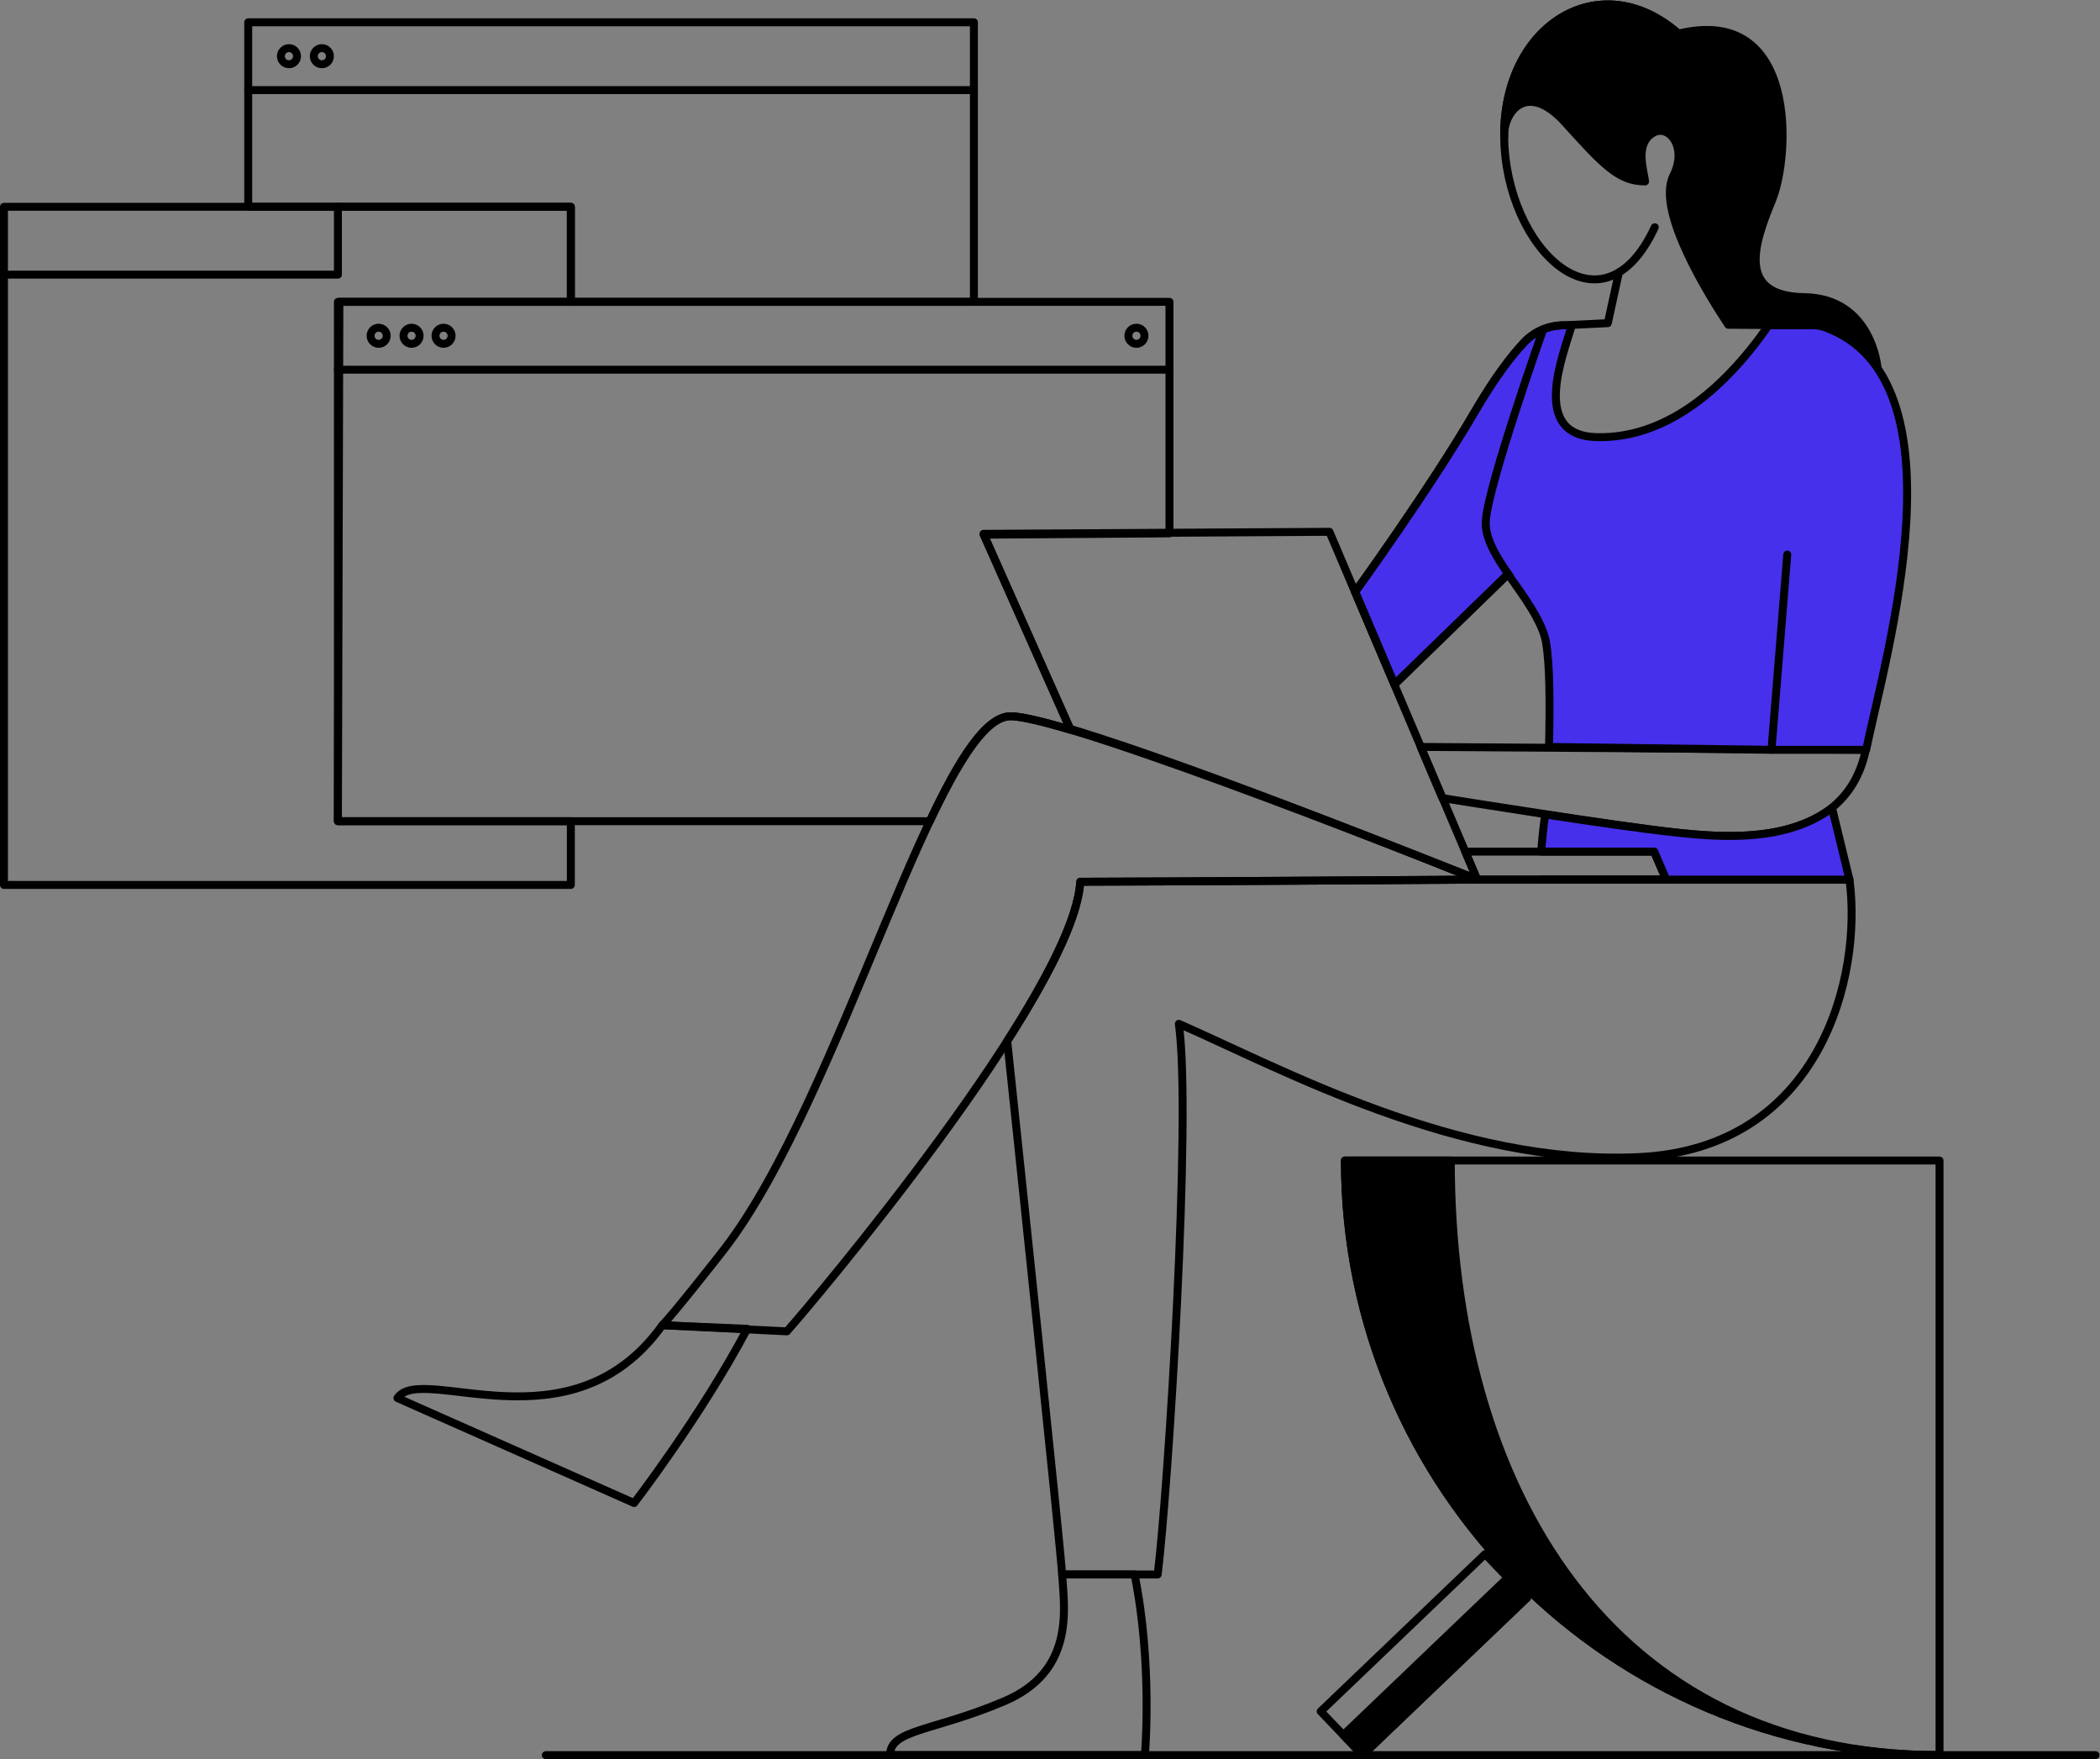 <?xml version="1.0" encoding="UTF-8" standalone="no"?>
<svg
   xmlns:dc="http://purl.org/dc/elements/1.1/"
   xmlns:cc="http://creativecommons.org/ns#"
   xmlns:rdf="http://www.w3.org/1999/02/22-rdf-syntax-ns#"
   xmlns:svg="http://www.w3.org/2000/svg"
   xmlns="http://www.w3.org/2000/svg"
   xmlns:sodipodi="http://sodipodi.sourceforge.net/DTD/sodipodi-0.dtd"
   xmlns:inkscape="http://www.inkscape.org/namespaces/inkscape"
   version="1.1"
   id="svg2"
   xml:space="preserve"
   width="528.828"
   height="442.977"
   viewBox="0 0 528.828 442.977"
   sodipodi:docname="Prima Immagine.ai"><rect x="0" y="0" width="528.828" height="442.977" fill="#808080" stroke="none"/><defs
     id="defs6"><clipPath
       clipPathUnits="userSpaceOnUse"
       id="clipPath22"><path
         d="M 0,332.233 H 396.621 V 0 H 0 Z"
         id="path20" /></clipPath></defs><sodipodi:namedview
     pagecolor="#ffffff"
     bordercolor="#666666"
     borderopacity="1"
     objecttolerance="10"
     gridtolerance="10"
     guidetolerance="10"
     inkscape:pageopacity="0"
     inkscape:pageshadow="2"
     inkscape:window-width="640"
     inkscape:window-height="480"
     id="namedview4" /><g
     id="g10"
     inkscape:groupmode="layer"
     inkscape:label="Prima Immagine"
     transform="matrix(1.333,0,0,-1.333,0,442.977)"><g
       id="g12"
       transform="translate(183.986,275.293)"><path
         d="m 0,0 h -76.144 v 17.958 h -60.949 V 52.815 H 0 Z"
         style="fill:none;stroke:#000000;stroke-width:1.5;stroke-linecap:round;stroke-linejoin:round;stroke-miterlimit:10;stroke-dasharray:none;stroke-opacity:1"
         id="path14" /></g><g
       id="g16"><g
         id="g18"
         clip-path="url(#clipPath22)"><g
           id="g24"
           transform="translate(56.112,321.701)"><path
             d="m 0,0 c 0,-0.841 -0.682,-1.523 -1.522,-1.523 -0.842,0 -1.524,0.682 -1.524,1.523 0,0.841 0.682,1.523 1.524,1.523 C -0.682,1.523 0,0.841 0,0 Z"
             style="fill:none;stroke:#000000;stroke-width:1.5;stroke-linecap:round;stroke-linejoin:round;stroke-miterlimit:10;stroke-dasharray:none;stroke-opacity:1"
             id="path26" /></g><g
           id="g28"
           transform="translate(62.328,321.701)"><path
             d="m 0,0 c 0,-0.841 -0.682,-1.523 -1.522,-1.523 -0.841,0 -1.524,0.682 -1.524,1.523 0,0.841 0.683,1.523 1.524,1.523 C -0.682,1.523 0,0.841 0,0 Z"
             style="fill:none;stroke:#000000;stroke-width:1.5;stroke-linecap:round;stroke-linejoin:round;stroke-miterlimit:10;stroke-dasharray:none;stroke-opacity:1"
             id="path30" /></g><g
           id="g32"
           transform="translate(107.842,165.143)"><path
             d="M 0,0 H -107.092 V 128.108 H 0 V 110.15 H -43.729 L -44.005,12.043 H 0 Z"
             style="fill:none;stroke:#000000;stroke-width:1.5;stroke-linecap:round;stroke-linejoin:round;stroke-miterlimit:10;stroke-dasharray:none;stroke-opacity:1"
             id="path34" /></g><g
           id="g36"
           transform="translate(354.708,262.737)"><path
             d="m 0,0 c 0,0 -1.02,13.241 -13.821,13.444 -12.801,0.203 -9.582,9.957 -6.128,18.288 3.455,8.331 4.99,37.015 -17.678,31.496 -14.833,13.004 -33.121,1.625 -32.918,-19.507 -0.189,4.657 4.268,10.769 11.582,2.641 7.316,-8.128 10.16,-11.058 15.037,-11.058 -0.203,1.947 -2.095,7.209 1.625,9.229 2.877,1.562 6.441,-2.713 3.708,-8.164 -3.374,-6.731 7.134,-23.233 10.385,-28.144 L -12.135,8.129 C -8.024,8.129 -2.476,3.925 0,0"
             style="fill:#000000;fill-opacity:1;fill-rule:nonzero;stroke:none"
             id="path38" /></g><g
           id="g40"
           transform="translate(354.708,262.737)"><path
             d="m 0,0 c 0,0 -1.02,13.241 -13.821,13.444 -12.801,0.203 -9.582,9.957 -6.128,18.288 3.455,8.331 4.99,37.015 -17.678,31.496 -14.833,13.004 -33.121,1.625 -32.918,-19.507 -0.189,4.657 4.268,10.769 11.582,2.641 7.316,-8.128 10.16,-11.058 15.037,-11.058 -0.203,1.947 -2.095,7.209 1.625,9.229 2.877,1.562 6.441,-2.713 3.708,-8.164 -3.374,-6.731 7.134,-23.233 10.385,-28.144 L -12.135,8.129 C -8.024,8.129 -2.476,3.925 0,0 Z"
             style="fill:none;stroke:#000000;stroke-width:1.5;stroke-linecap:round;stroke-linejoin:round;stroke-miterlimit:10;stroke-dasharray:none;stroke-opacity:1"
             id="path42" /></g><g
           id="g44"
           transform="translate(352.477,190.671)"><path
             d="m 0,0 c -3.793,-18.152 -24.551,-16.798 -35.117,-15.714 -10.567,1.084 -44.868,6.592 -44.868,6.592 l -4.105,9.664 z"
             style="fill:none;stroke:#000000;stroke-width:1.5;stroke-linecap:round;stroke-linejoin:round;stroke-miterlimit:10;stroke-dasharray:none;stroke-opacity:1"
             id="path46" /></g><g
           id="g48"
           transform="translate(344.769,270.476)"><path
             d="m 0,0 c -0.703,0.256 -1.447,0.39 -2.195,0.39 h -8.457 c -8.669,-12.463 -19.674,-21.403 -32.408,-21.132 -12.734,0.271 -6.399,15.443 -4.773,21.132 h -1.505 c -2.81,0 -5.513,-1.13 -7.449,-3.166 -2.257,-2.373 -5.462,-6.438 -9.469,-13.312 -8.399,-14.408 -22.504,-33.881 -22.504,-33.881 l 7.427,-17.485 21.446,20.841 c 2.779,-3.954 6.49,-8.881 7.177,-12.872 0.726,-4.206 0.752,-11.207 0.578,-19.778 l 42.022,-0.542 H 7.771 C 11.511,-61.906 26.84,-9.768 0,0"
             style="fill:#4630ec;fill-opacity:1;fill-rule:nonzero;stroke:none"
             id="path50" /></g><g
           id="g52"
           transform="translate(344.769,270.476)"><path
             d="m 0,0 c -0.703,0.256 -1.447,0.39 -2.195,0.39 h -8.457 c -8.669,-12.463 -19.674,-21.403 -32.408,-21.132 -12.734,0.271 -6.399,15.443 -4.773,21.132 h -1.505 c -2.81,0 -5.513,-1.13 -7.449,-3.166 -2.257,-2.373 -5.462,-6.438 -9.469,-13.312 -8.399,-14.408 -22.504,-33.881 -22.504,-33.881 l 7.427,-17.485 21.446,20.841 c 2.779,-3.954 6.49,-8.881 7.177,-12.872 0.726,-4.206 0.752,-11.207 0.578,-19.778 l 42.022,-0.542 H 7.771 C 11.511,-61.906 26.84,-9.768 0,0 Z"
             style="fill:none;stroke:#000000;stroke-width:1.5;stroke-linecap:round;stroke-linejoin:round;stroke-miterlimit:10;stroke-dasharray:none;stroke-opacity:1"
             id="path54" /></g><g
           id="g56"
           transform="translate(334.659,190.671)"><path
             d="M 0,0 2.98,36.884"
             style="fill:none;stroke:#000000;stroke-width:1.5;stroke-linecap:round;stroke-linejoin:round;stroke-miterlimit:10;stroke-dasharray:none;stroke-opacity:1"
             id="path58" /></g><g
           id="g60"
           transform="translate(305.834,280.862)"><path
             d="m 0,0 -2.096,-9.592 -8.307,-0.404 c -2.811,0 -5.513,-1.13 -7.45,-3.167 -2.256,-2.372 -5.461,-6.438 -9.468,-13.312 -8.4,-14.407 -22.504,-33.88 -22.504,-33.88 l 7.427,-17.485 21.308,20.702"
             style="fill:none;stroke:#000000;stroke-width:1.5;stroke-linecap:round;stroke-linejoin:round;stroke-miterlimit:10;stroke-dasharray:none;stroke-opacity:1"
             id="path62" /></g><g
           id="g64"
           transform="translate(312.612,289.389)"><path
             d="M 0,0 C -9.975,-21.54 -28.245,-4.063 -28.448,17.069 -28.651,38.201 -10.363,49.58 4.47,36.576"
             style="fill:none;stroke:#000000;stroke-width:1.5;stroke-linecap:round;stroke-linejoin:round;stroke-miterlimit:10;stroke-dasharray:none;stroke-opacity:1"
             id="path66" /></g><g
           id="g68"
           transform="translate(291.534,270.104)"><path
             d="m 0,0 c 0,0 -10.298,-29.041 -10.84,-36.085 -0.256,-3.327 1.966,-6.895 4.526,-10.563"
             style="fill:none;stroke:#000000;stroke-width:1.5;stroke-linecap:round;stroke-linejoin:round;stroke-miterlimit:10;stroke-dasharray:none;stroke-opacity:1"
             id="path70" /></g><g
           id="g72"
           transform="translate(200.653,34.887)"><path
             d="m 0,0 c 0.406,-6.502 2.438,-18.287 -10.973,-23.977 -13.411,-5.689 -21.539,-5.283 -21.539,-10.16 H 15.63 c 0,0 1.506,17.069 -1.951,34.137 z"
             style="fill:none;stroke:#000000;stroke-width:1.5;stroke-linecap:round;stroke-linejoin:round;stroke-miterlimit:10;stroke-dasharray:none;stroke-opacity:1"
             id="path74" /></g><g
           id="g76"
           transform="translate(75.078,68.211)"><path
             d="m 0,0 44.719,-19.832 c 0,0 12.552,16.293 21.37,32.905 L 50.042,13.761 C 32.765,-10.364 4.519,6.762 0,0 Z"
             style="fill:none;stroke:#000000;stroke-width:1.5;stroke-linecap:round;stroke-linejoin:round;stroke-miterlimit:10;stroke-dasharray:none;stroke-opacity:1"
             id="path78" /></g><g
           id="g80"
           transform="translate(103.125,0.75)"><path
             d="M 0,0 H 292.745"
             style="fill:#ffffff;fill-opacity:1;fill-rule:nonzero;stroke:#000000;stroke-width:1.5;stroke-linecap:round;stroke-linejoin:round;stroke-miterlimit:10;stroke-dasharray:none;stroke-opacity:1"
             id="path82" /></g><g
           id="g84"
           transform="translate(254.076,113.08)"><path
             d="M 0,0 C 0,-62.038 50.292,-112.33 112.329,-112.33 V 0 Z"
             style="fill:none;stroke:#000000;stroke-width:1.5;stroke-linecap:round;stroke-linejoin:round;stroke-miterlimit:10;stroke-dasharray:none;stroke-opacity:1"
             id="path86" /></g><g
           id="g88"
           transform="translate(274.075,113.08)"><path
             d="M 0,0 H -20 C -20,-62.038 30.292,-112.33 92.33,-112.33 30.292,-112.33 0,-62.038 0,0"
             style="fill:#000000;fill-opacity:1;fill-rule:nonzero;stroke:none"
             id="path90" /></g><g
           id="g92"
           transform="translate(274.075,113.08)"><path
             d="M 0,0 H -20 C -20,-62.038 30.292,-112.33 92.33,-112.33 30.292,-112.33 0,-62.038 0,0 Z"
             style="fill:none;stroke:#000000;stroke-width:1.5;stroke-linecap:round;stroke-linejoin:round;stroke-miterlimit:10;stroke-dasharray:none;stroke-opacity:1"
             id="path94" /></g><g
           id="g96"
           transform="translate(257.408,0.75)"><path
             d="m 0,0 -7.91,8.268 31.065,29.719 7.91,-8.267 z"
             style="fill:none;stroke:#000000;stroke-width:1.5;stroke-linecap:round;stroke-linejoin:round;stroke-miterlimit:10;stroke-dasharray:none;stroke-opacity:1"
             id="path98" /></g><g
           id="g100"
           transform="translate(257.408,0.75)"><path
             d="M 0,0 -3.637,3.802 27.428,33.521 31.065,29.72 Z"
             style="fill:#000000;fill-opacity:1;fill-rule:nonzero;stroke:none"
             id="path102" /></g><g
           id="g104"
           transform="translate(257.408,0.75)"><path
             d="M 0,0 -3.637,3.802 27.428,33.521 31.065,29.72 Z"
             style="fill:none;stroke:#000000;stroke-width:1.5;stroke-linecap:round;stroke-linejoin:round;stroke-miterlimit:10;stroke-dasharray:none;stroke-opacity:1"
             id="path106" /></g><g
           id="g108"
           transform="translate(349.393,166.151)"><path
             d="m 0,0 h -70.187 c -0.757,-0.005 -61.398,-0.406 -75.129,-0.406 -0.403,-6.98 -6.144,-18.126 -13.797,-30.086 2.24,-21.243 10.025,-95.209 10.373,-100.773 h 18.055 c 2.033,16.662 6.429,86.546 3.992,104.021 19.506,-8.534 52.766,-26.777 86.866,-25.18 C -5.464,-50.816 2.44,-18.261 0,0 Z"
             style="fill:none;stroke:#000000;stroke-width:1.5;stroke-linecap:round;stroke-linejoin:round;stroke-miterlimit:10;stroke-dasharray:none;stroke-opacity:1"
             id="path110" /></g><g
           id="g112"
           transform="translate(190.9,197.005)"><path
             d="M 0,0 C 1.986,0 6.021,-0.961 11.311,-2.539 H 11.31 L -5.064,34.306 30.03,34.555 v 43.733 h -157.093 v -98.107 h 111.81 C -9.687,-8.043 -4.6,0 0,0 Z"
             style="fill:none;stroke:#000000;stroke-width:1.5;stroke-linecap:round;stroke-linejoin:round;stroke-miterlimit:10;stroke-dasharray:none;stroke-opacity:1"
             id="path114" /></g><g
           id="g116"
           transform="translate(279.059,166.151)"><path
             d="M 0,0 -2.083,4.906 -27.905,65.7 -93.262,65.318 -76.888,28.475 C -52.158,21.096 0,0 0,0 Z"
             style="fill:none;stroke:#000000;stroke-width:1.5;stroke-linecap:round;stroke-linejoin:round;stroke-miterlimit:10;stroke-dasharray:none;stroke-opacity:1"
             id="path118" /></g><g
           id="g120"
           transform="translate(290.916,166.151)"><path
             d="M 0,0 H 23.842 Z"
             style="fill:#4630ec;fill-opacity:1;fill-rule:nonzero;stroke:none"
             id="path122" /></g><g
           id="g124"
           transform="translate(290.916,166.151)"><path
             d="M 0,0 H 23.842 Z"
             style="fill:none;stroke:#000000;stroke-width:1.5;stroke-linecap:round;stroke-linejoin:round;stroke-miterlimit:10;stroke-dasharray:none;stroke-opacity:1"
             id="path126" /></g><g
           id="g128"
           transform="translate(346.099,179.688)"><path
             d="m 0,0 c -8.622,-6.483 -20.948,-5.523 -28.676,-4.73 -7.122,0.73 -18.097,2.362 -25.526,3.506 -0.332,-2.447 -0.575,-4.726 -0.743,-7.031 h 21.332 l 2.272,-5.281 H 3.294 Z"
             style="fill:#4630ec;fill-opacity:1;fill-rule:nonzero;stroke:none"
             id="path130" /></g><g
           id="g132"
           transform="translate(346.099,179.688)"><path
             d="m 0,0 c -8.622,-6.483 -20.948,-5.523 -28.676,-4.73 -7.122,0.73 -18.097,2.362 -25.526,3.506 -0.332,-2.447 -0.575,-4.726 -0.743,-7.031 h 21.332 l 2.272,-5.281 H 3.294 Z"
             style="fill:none;stroke:#000000;stroke-width:1.5;stroke-linecap:round;stroke-linejoin:round;stroke-miterlimit:10;stroke-dasharray:none;stroke-opacity:1"
             id="path134" /></g><g
           id="g136"
           transform="translate(312.486,171.433)"><path
             d="m 0,0 h -35.669 l 2.242,-5.281 H 2.272 Z"
             style="fill:none;stroke:#000000;stroke-width:1.5;stroke-linecap:round;stroke-linejoin:round;stroke-miterlimit:10;stroke-dasharray:none;stroke-opacity:1"
             id="path138" /></g><g
           id="g140"
           transform="translate(279.224,166.152)"><path
             d="m 0,0 c 0,0 -77.053,30.853 -88.324,30.853 -13.759,0 -31.881,-71.925 -54.137,-100.737 -1.683,-2.179 -9.898,-12.589 -11.643,-14.297 l 23.527,-1.162 c 4.063,4.47 54.211,63.804 55.43,84.936 C -61.33,-0.407 0,0 0,0 Z"
             style="fill:none;stroke:#000000;stroke-width:1.5;stroke-linecap:round;stroke-linejoin:round;stroke-miterlimit:10;stroke-dasharray:none;stroke-opacity:1"
             id="path142" /></g><g
           id="g144"
           transform="translate(46.893,315.293)"><path
             d="M 0,0 H 137.093"
             style="fill:none;stroke:#000000;stroke-width:1.5;stroke-linecap:round;stroke-linejoin:round;stroke-miterlimit:10;stroke-dasharray:none;stroke-opacity:1"
             id="path146" /></g><g
           id="g148"
           transform="translate(0.75,280.435)"><path
             d="M 0,0 H 63.087 V 12.815"
             style="fill:none;stroke:#000000;stroke-width:1.5;stroke-linecap:round;stroke-linejoin:round;stroke-miterlimit:10;stroke-dasharray:none;stroke-opacity:1"
             id="path150" /></g><g
           id="g152"
           transform="translate(220.93,262.478)"><path
             d="M 0,0 H -157.093"
             style="fill:none;stroke:#000000;stroke-width:1.5;stroke-linecap:round;stroke-linejoin:round;stroke-miterlimit:10;stroke-dasharray:none;stroke-opacity:1"
             id="path154" /></g><g
           id="g156"
           transform="translate(73.056,268.886)"><path
             d="m 0,0 c 0,-0.841 -0.682,-1.523 -1.522,-1.523 -0.842,0 -1.524,0.682 -1.524,1.523 0,0.841 0.682,1.523 1.524,1.523 C -0.682,1.523 0,0.841 0,0 Z"
             style="fill:none;stroke:#000000;stroke-width:1.5;stroke-linecap:round;stroke-linejoin:round;stroke-miterlimit:10;stroke-dasharray:none;stroke-opacity:1"
             id="path158" /></g><g
           id="g160"
           transform="translate(79.273,268.886)"><path
             d="m 0,0 c 0,-0.841 -0.682,-1.523 -1.522,-1.523 -0.841,0 -1.524,0.682 -1.524,1.523 0,0.841 0.683,1.523 1.524,1.523 C -0.682,1.523 0,0.841 0,0 Z"
             style="fill:none;stroke:#000000;stroke-width:1.5;stroke-linecap:round;stroke-linejoin:round;stroke-miterlimit:10;stroke-dasharray:none;stroke-opacity:1"
             id="path162" /></g><g
           id="g164"
           transform="translate(85.315,268.886)"><path
             d="m 0,0 c 0,-0.841 -0.683,-1.523 -1.523,-1.523 -0.841,0 -1.523,0.682 -1.523,1.523 0,0.841 0.682,1.523 1.523,1.523 C -0.683,1.523 0,0.841 0,0 Z"
             style="fill:none;stroke:#000000;stroke-width:1.5;stroke-linecap:round;stroke-linejoin:round;stroke-miterlimit:10;stroke-dasharray:none;stroke-opacity:1"
             id="path166" /></g><g
           id="g168"
           transform="translate(216.212,268.886)"><path
             d="m 0,0 c 0,-0.841 -0.682,-1.523 -1.522,-1.523 -0.841,0 -1.523,0.682 -1.523,1.523 0,0.841 0.682,1.523 1.523,1.523 C -0.682,1.523 0,0.841 0,0 Z"
             style="fill:none;stroke:#000000;stroke-width:1.5;stroke-linecap:round;stroke-linejoin:round;stroke-miterlimit:10;stroke-dasharray:none;stroke-opacity:1"
             id="path170" /></g></g></g></g></svg>
